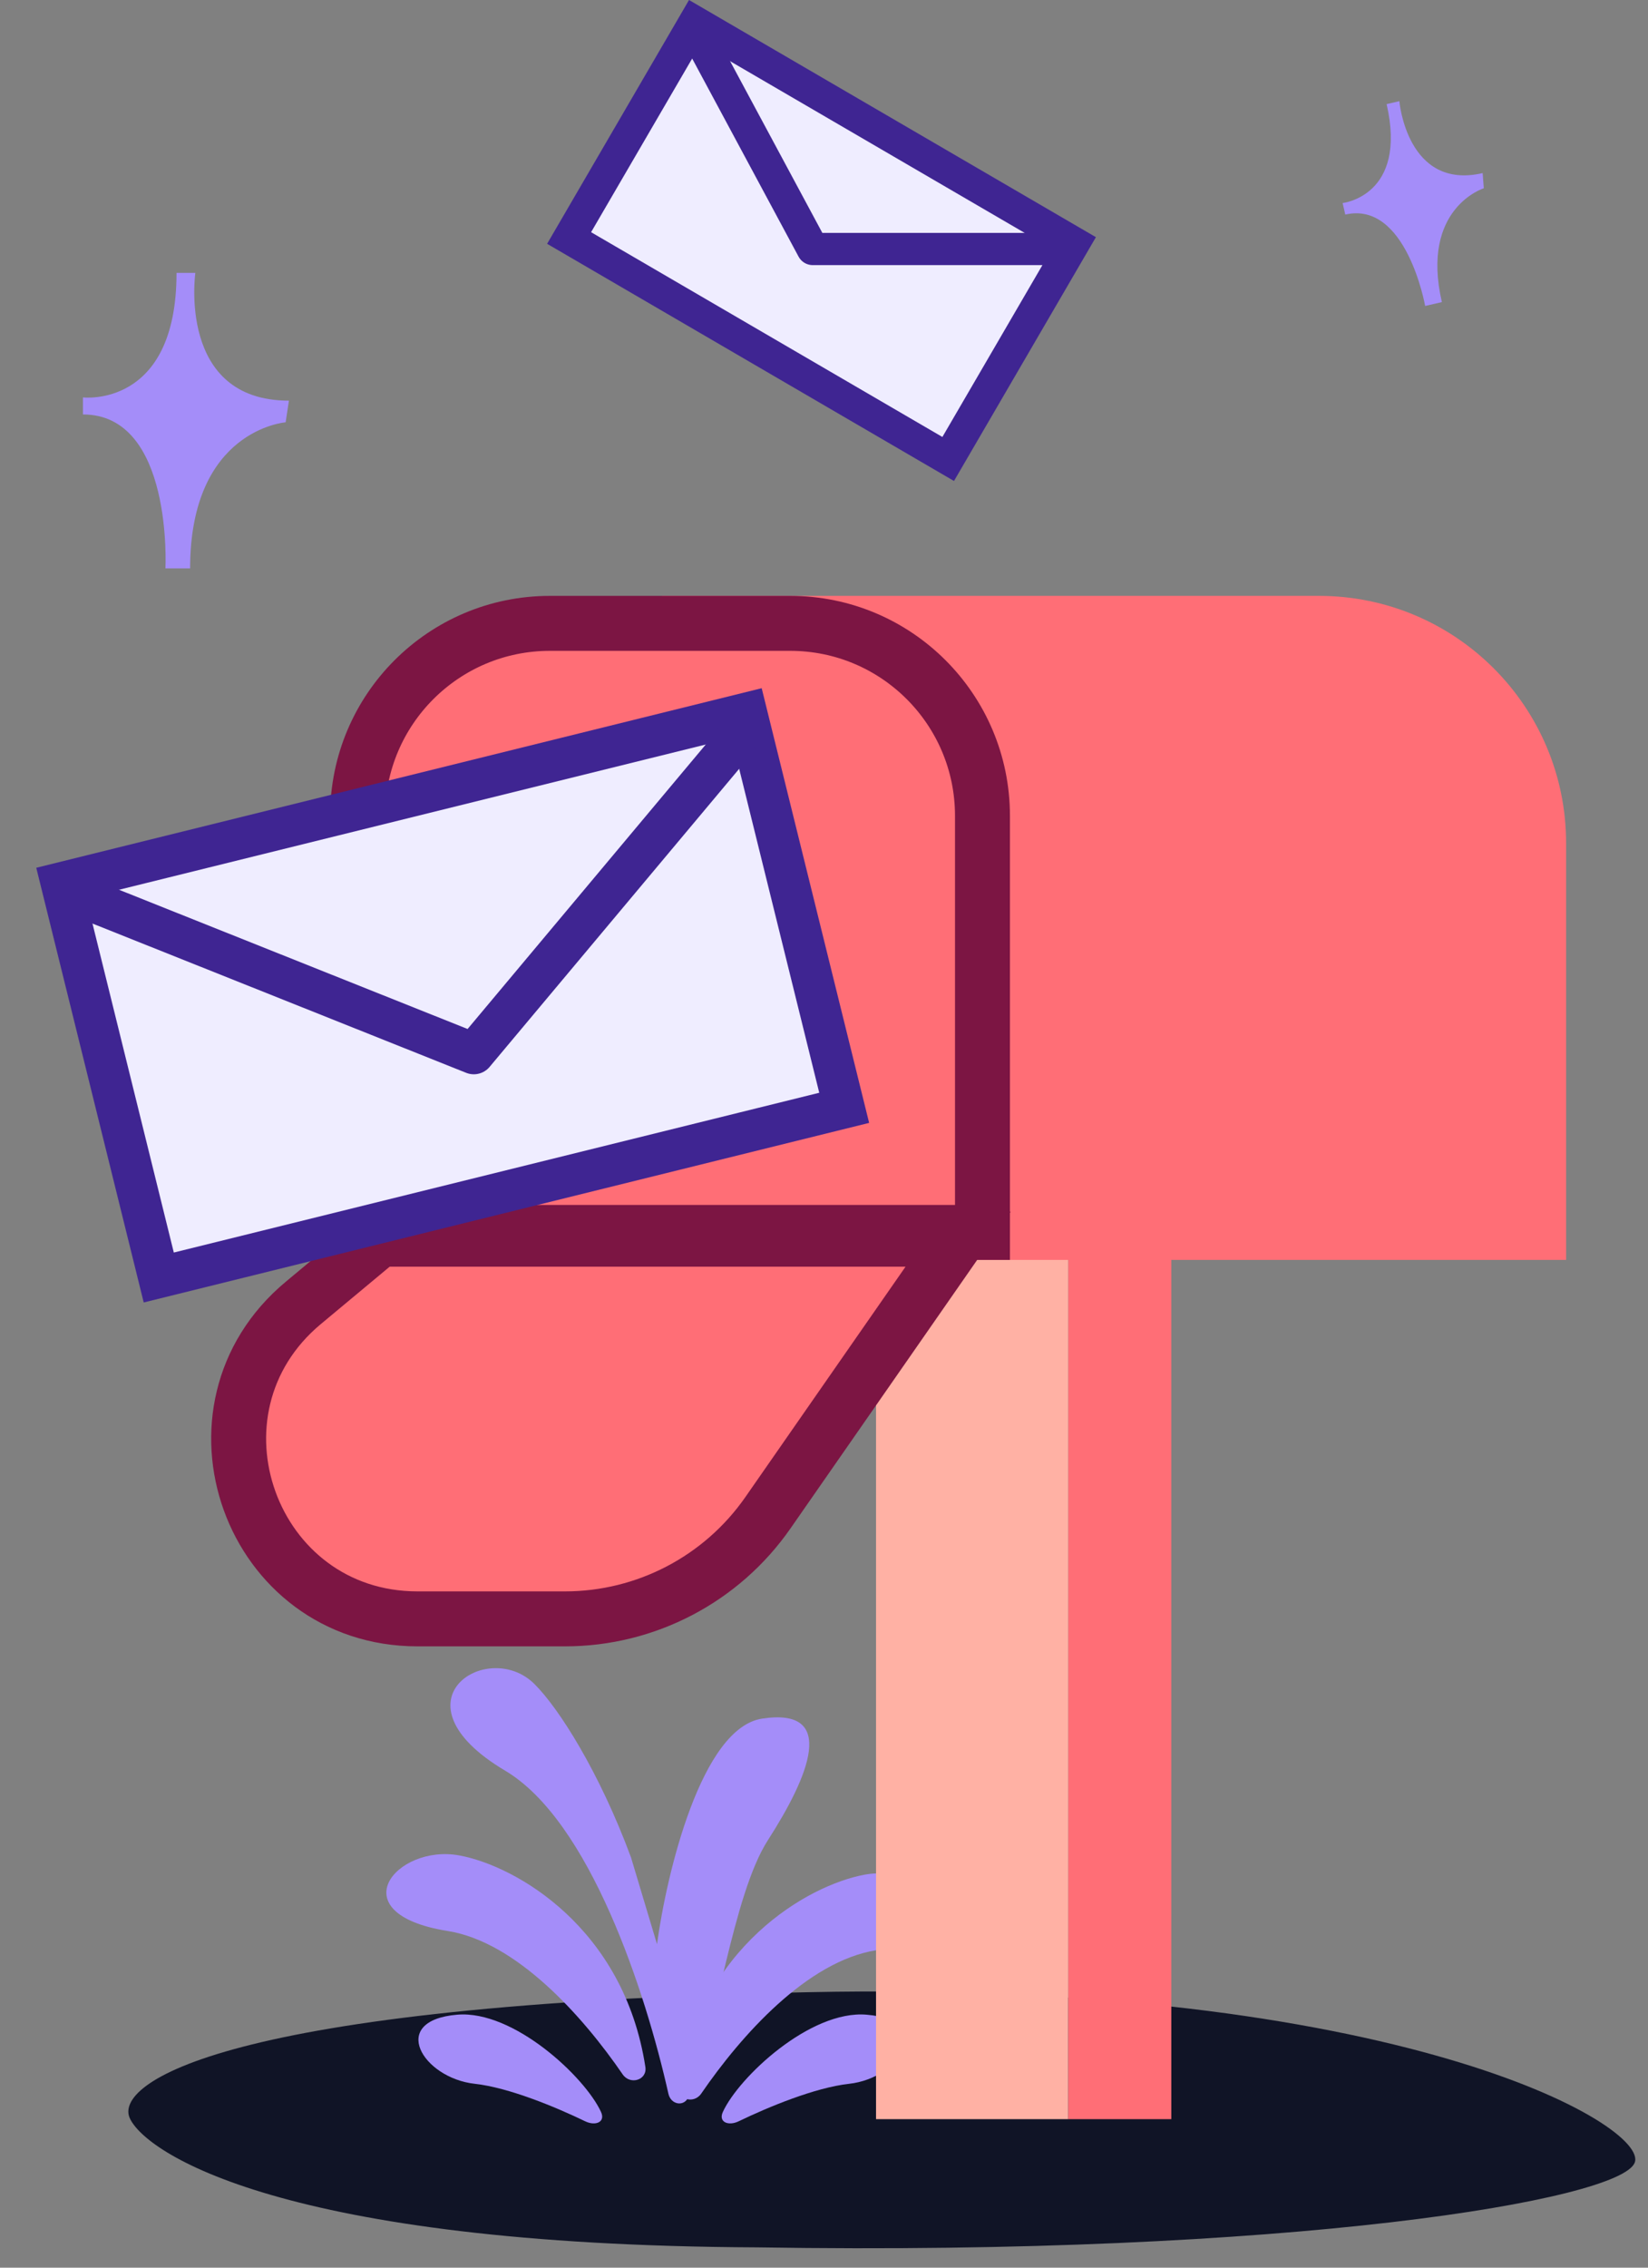 <svg width="120" height="165" viewBox="0 0 120 165" fill="none" xmlns="http://www.w3.org/2000/svg">
<rect x="0" y="0" width="120" height="165" fill="#808080" stroke="none"/>
<path d="M55.127 163.523C94.114 164.149 117.944 160.081 119.03 157.365C120.115 154.649 101.682 144.065 58.863 144.956C16.044 145.847 8.309 151.607 9.449 154.121C10.588 156.635 20.486 163.365 55.127 163.523Z" fill="#101426"/>
<path d="M36.784 128.838C42.94 132.493 47.008 144.923 48.671 152.347C48.851 153.152 49.825 153.323 50.14 152.561C52.228 147.508 53.334 137.908 55.919 133.888C58.896 129.259 61.022 124.209 55.494 125.05C51.072 125.724 48.549 136.272 47.84 141.462L45.947 135.15C43.662 128.972 40.699 124.295 38.91 122.526C35.509 119.159 28.28 123.788 36.784 128.838Z" fill="#A48DF9"/>
<path d="M32.604 140.504C37.609 141.302 42.424 146.684 45.34 150.936C45.886 151.733 47.14 151.351 46.993 150.396C45.441 140.281 37.581 135.765 33.442 135.004C28.834 134.158 24.646 139.235 32.604 140.504Z" fill="#A48DF9"/>
<path d="M34.568 151.621C37.051 151.895 40.457 153.31 42.614 154.351C43.353 154.708 44.105 154.416 43.763 153.67C42.602 151.132 37.399 146.252 33.303 146.592C28.242 147.011 30.772 151.202 34.568 151.621Z" fill="#A48DF9"/>
<path d="M63.794 141.904C58.789 142.702 53.974 148.084 51.059 152.336C50.512 153.133 49.258 152.751 49.405 151.796C50.958 141.682 58.817 137.165 62.957 136.405C67.564 135.559 71.752 140.635 63.794 141.904Z" fill="#A48DF9"/>
<path d="M61.831 151.621C59.347 151.895 55.942 153.31 53.784 154.351C53.045 154.708 52.294 154.416 52.635 153.67C53.797 151.132 58.999 146.252 63.096 146.592C68.156 147.011 65.626 151.202 61.831 151.621Z" fill="#A48DF9"/>
<rect x="63.789" y="85.292" width="14" height="68.902" fill="#FFB1A4"/>
<rect width="7.5" height="68.902" transform="matrix(-1 0 0 1 85.289 85.292)" fill="#FF6E76"/>
<path d="M48.195 43.357H96.037C105.979 43.357 114.037 51.416 114.037 61.357V91.673H48.195V43.357Z" fill="#FF6E76"/>
<path d="M40.039 45.357H57.539C65.271 45.357 71.539 51.625 71.539 59.357V89.673H26.039V59.357C26.039 51.626 32.307 45.357 40.039 45.357Z" fill="#FF6E76" stroke="#7C1543" stroke-width="4"/>
<path d="M67.579 93.309L69.766 90.167H65.938H28.375H27.651L27.095 90.63L22.085 94.802C12.739 102.583 18.241 117.792 30.403 117.792H41.141C47.032 117.792 52.551 114.909 55.916 110.072L67.579 93.309Z" fill="#FF6E76" stroke="#7C1543" stroke-width="4"/>
<path d="M12.046 41.357H13.844C13.844 31.253 20.799 30.728 20.799 30.728L21.039 29.153C12.901 29.153 14.224 19.857 14.224 19.857H12.854C12.854 29.726 6.039 28.917 6.039 28.917V30.156C12.614 30.156 12.046 41.357 12.046 41.357Z" fill="#A48DF9"/>
<path d="M103.773 22.262L104.99 21.982C103.414 15.139 108.043 13.699 108.043 13.699L107.96 12.595C102.448 13.864 101.895 7.362 101.895 7.362L100.967 7.575C102.506 14.259 97.764 14.774 97.764 14.774L97.957 15.613C102.411 14.588 103.773 22.262 103.773 22.262Z" fill="#A48DF9"/>
<rect x="4.457" y="64.237" width="51.414" height="29.582" transform="rotate(-13.894 4.457 64.237)" fill="#EFEDFF" stroke="#3F2592" stroke-width="3"/>
<rect x="50.594" y="1.601" width="31.945" height="18.188" transform="rotate(30.22 50.594 1.601)" fill="#EFEDFF" stroke="#3F2592" stroke-width="2.342"/>
<path d="M50.789 2.508L59.18 18.119H77.424" stroke="#3F2592" stroke-width="2.342" stroke-linejoin="round"/>
<path d="M5.375 65.042L34.5 76.667L53.875 53.542" stroke="#3F2592" stroke-width="3" stroke-linejoin="round"/>
</svg>
